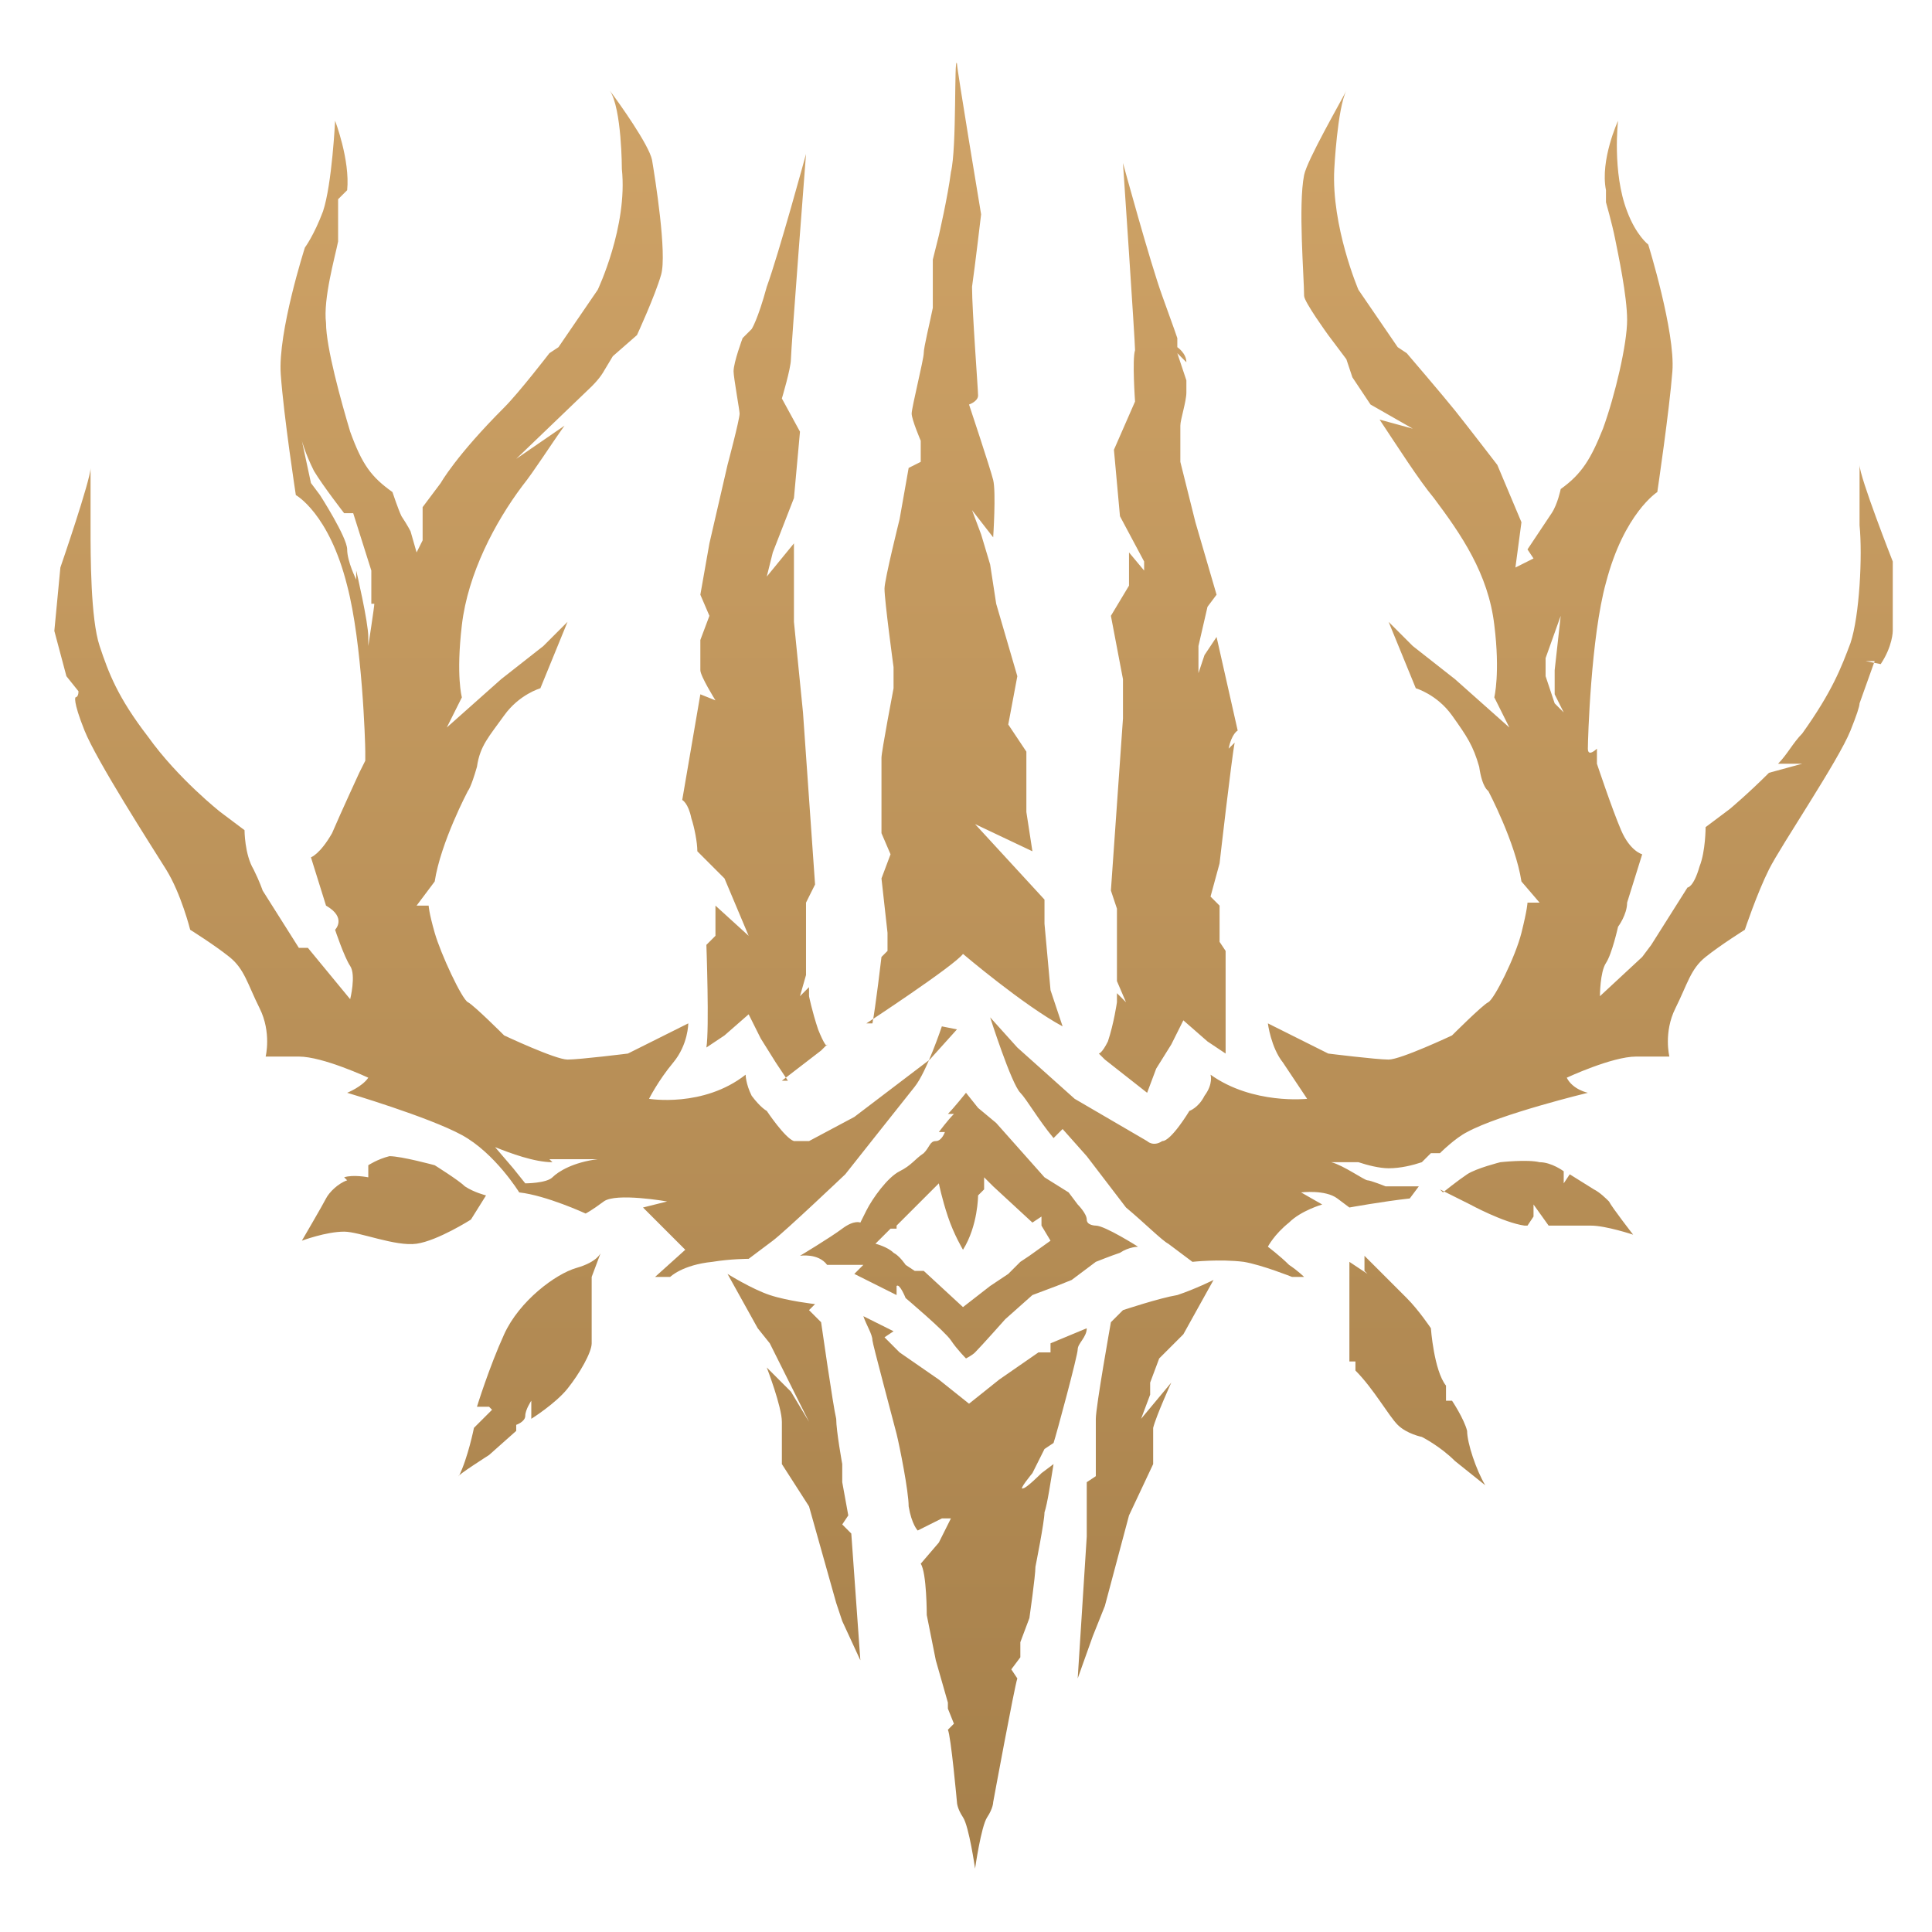 <svg width="72" height="72" viewBox="0 0 72 72" fill="none" xmlns="http://www.w3.org/2000/svg">
<path fill-rule="evenodd" clip-rule="evenodd" d="M69.525 24.637H69.863L69.3 26.212C69.3 26.325 69.188 26.663 68.963 27.225C68.513 28.35 66.375 31.5 65.925 32.4C65.475 33.3 65.025 34.65 65.025 34.65C65.025 34.65 64.125 35.212 63.563 35.663C63 36.112 62.888 36.675 62.438 37.575C61.988 38.475 62.213 39.375 62.213 39.375C62.213 39.375 61.875 39.375 60.975 39.375C60.075 39.375 58.388 40.163 58.388 40.163C58.613 40.612 59.175 40.725 59.175 40.725C59.175 40.725 55.913 41.513 54.675 42.188C54.225 42.413 53.663 42.975 53.663 42.975H53.325C53.213 43.087 53.1 43.2 52.988 43.312C52.65 43.425 52.2 43.538 51.75 43.538C51.413 43.538 50.963 43.425 50.625 43.312H49.725H49.388H49.613C50.063 43.425 50.85 43.987 50.963 43.987C51.075 43.987 51.638 44.212 51.638 44.212C51.638 44.212 52.088 44.212 52.538 44.212C52.65 44.212 52.763 44.212 52.875 44.212L52.538 44.663C51.525 44.775 50.288 45 50.288 45C50.288 45 50.288 45 49.838 44.663C49.388 44.325 48.488 44.438 48.488 44.438L49.275 44.888C49.275 44.888 48.488 45.112 48.038 45.562C47.475 46.013 47.25 46.462 47.25 46.462C47.25 46.462 47.7 46.8 48.038 47.138C48.375 47.362 48.6 47.587 48.6 47.587H48.15C48.15 47.587 47.025 47.138 46.35 47.025C45.45 46.913 44.438 47.025 44.438 47.025C44.438 47.025 43.988 46.688 43.538 46.35C43.313 46.237 42.638 45.562 41.963 45L40.5 43.087L39.6 42.075L39.263 42.413C38.7 41.737 38.25 40.95 38.025 40.725C37.688 40.388 36.9 37.913 36.9 37.913L37.913 39.038L40.05 40.95L42.75 42.525C42.75 42.525 42.975 42.75 43.313 42.525C43.65 42.525 44.325 41.4 44.325 41.4C44.325 41.4 44.663 41.288 44.888 40.837C45.225 40.388 45.113 40.05 45.113 40.05C46.688 41.175 48.713 40.95 48.713 40.95C48.713 40.95 48.263 40.275 47.813 39.6C47.363 39.038 47.25 38.138 47.25 38.138L49.5 39.263C49.5 39.263 51.3 39.487 51.75 39.487C52.2 39.487 54.113 38.587 54.113 38.587C54.113 38.587 55.238 37.462 55.463 37.35C55.688 37.237 56.475 35.663 56.7 34.763C56.925 33.862 56.925 33.638 56.925 33.638H57.375L56.7 32.85C56.475 31.387 55.463 29.475 55.463 29.475C55.463 29.475 55.238 29.363 55.125 28.575C54.9 27.788 54.675 27.45 54.113 26.663C53.55 25.875 52.763 25.65 52.763 25.65L51.75 23.175L52.65 24.075L54.225 25.312L56.25 27.113L55.688 25.988C55.688 25.988 55.913 25.087 55.688 23.288C55.463 21.375 54.45 19.913 53.438 18.562C52.875 17.887 52.088 16.65 51.413 15.637L52.65 15.975L51.075 15.075C50.625 14.4 50.4 14.062 50.4 14.062L50.175 13.387L49.5 12.488C49.5 12.488 48.6 11.25 48.6 11.025C48.6 10.35 48.375 7.65 48.6 6.525C48.713 5.963 49.95 3.825 50.175 3.375C49.838 4.05 49.725 6.3 49.725 6.3C49.613 8.438 50.625 10.8 50.625 10.8L52.088 12.938L52.425 13.162C52.425 13.162 53.775 14.738 54.225 15.3C54.675 15.863 55.8 17.325 55.8 17.325L56.7 19.462L56.475 21.15L57.15 20.812L56.925 20.475C56.925 20.475 57.6 19.462 57.825 19.125C58.05 18.788 58.163 18.225 58.163 18.225C58.95 17.663 59.288 17.1 59.738 15.975C60.188 14.738 60.638 12.825 60.638 11.925C60.638 11.025 60.3 9.45 60.188 8.888C60.075 8.325 59.85 7.538 59.85 7.538V7.088C59.625 5.963 60.3 4.5 60.3 4.5C60.3 4.5 60.075 6.413 60.638 7.875C60.975 8.775 61.425 9.113 61.425 9.113C61.425 9.113 62.438 12.375 62.325 13.838C62.213 15.3 61.763 18.337 61.763 18.337C61.763 18.337 60.525 19.125 59.85 21.712C59.288 23.738 59.175 27.562 59.175 27.9C59.175 28.238 59.513 27.9 59.513 27.9V28.462C59.513 28.462 60.075 30.15 60.413 30.938C60.75 31.725 61.2 31.837 61.2 31.837L60.638 33.638C60.638 34.087 60.3 34.538 60.3 34.538C60.3 34.538 60.075 35.55 59.85 35.888C59.625 36.225 59.625 37.125 59.625 37.125L61.2 35.663L61.538 35.212L62.888 33.075C62.888 33.075 63.113 33.075 63.338 32.288C63.563 31.725 63.563 30.825 63.563 30.825L64.463 30.15C64.463 30.15 65.138 29.587 65.925 28.8L67.163 28.462H66.263C66.6 28.125 66.825 27.675 67.163 27.337C68.288 25.762 68.625 24.863 68.963 23.962C69.3 22.95 69.413 20.7 69.3 19.575C69.3 18.562 69.3 17.325 69.3 17.325C69.3 17.775 70.538 20.925 70.538 20.925V23.512C70.538 23.512 70.538 24.075 70.088 24.75L69.525 24.637ZM57.938 25.875V24.975L58.163 22.95L57.6 24.525V25.2L57.938 26.212L58.275 26.55L57.938 25.875ZM49.725 3.15C49.725 3.15 49.725 3.15 49.725 3.038C49.725 3.038 49.725 3.038 49.725 3.15ZM46.013 27.675C45.9 28.238 45.45 32.175 45.45 32.175L45.113 33.413L45.45 33.75V35.1L45.675 35.438C45.675 35.438 45.675 38.587 45.675 39.263L45 38.812L44.1 38.025L43.65 38.925L43.088 39.825L42.75 40.725L41.175 39.487L40.95 39.263C40.95 39.263 41.063 39.263 41.288 38.812C41.513 38.138 41.625 37.35 41.625 37.35V37.013L41.963 37.35L41.625 36.562V33.862L41.4 33.188L41.85 26.775V25.312L41.4 22.95L42.075 21.825V20.587L42.638 21.262V20.925L41.738 19.238L41.513 16.762L42.3 14.963C42.3 14.963 42.188 13.387 42.3 13.05C42.3 12.713 41.85 6.075 41.85 6.075C41.85 6.075 42.863 9.788 43.313 11.025C43.763 12.262 43.875 12.6 43.875 12.6V12.938C43.875 12.938 44.213 13.162 44.213 13.5L43.875 13.162L44.213 14.175C44.213 14.4 44.213 14.512 44.213 14.625C44.213 14.963 43.988 15.637 43.988 15.863C43.988 16.087 43.988 17.212 43.988 17.212L44.55 19.462L45.338 22.163L45 22.613L44.663 24.075V25.087C44.775 24.75 44.888 24.413 44.888 24.413L45.338 23.738L46.125 27.225C46.125 27.225 45.9 27.337 45.788 27.9L46.013 27.675ZM32.513 38.138C32.625 37.575 32.85 35.663 32.85 35.663L33.075 35.438V34.763L32.85 32.737L33.188 31.837L32.85 31.05C32.85 31.05 32.85 28.35 32.85 28.238C32.85 28.012 33.3 25.65 33.3 25.65V24.863C33.3 24.863 32.963 22.387 32.963 21.938C32.963 21.6 33.525 19.35 33.525 19.35L33.863 17.438L34.313 17.212V16.425C34.313 16.425 33.975 15.637 33.975 15.412C33.975 15.188 34.425 13.387 34.425 13.162C34.425 12.938 34.65 12.037 34.763 11.475C34.763 10.912 34.763 9.675 34.763 9.675L34.988 8.775C34.988 8.775 35.325 7.313 35.438 6.413C35.663 5.513 35.55 2.025 35.663 2.363C35.663 2.588 36.563 7.988 36.563 7.988C36.563 7.988 36.338 9.9 36.225 10.688C36.225 11.588 36.45 14.512 36.45 14.738C36.45 14.963 36.113 15.075 36.113 15.075C36.113 15.075 36.9 17.438 37.013 17.887C37.125 18.337 37.013 20.025 37.013 20.025L36.225 19.012L36.563 19.913L36.9 21.038L37.125 22.5L37.913 25.2L37.575 27L38.25 28.012V30.262L38.475 31.725L36.338 30.712L38.925 33.525V34.425L39.15 36.9L39.6 38.25C38.138 37.462 35.888 35.55 35.888 35.55C35.55 36 32.288 38.138 32.288 38.138H32.513ZM35.1 38.25C35.1 38.25 34.538 39.938 34.088 40.5C33.638 41.062 31.5 43.763 31.5 43.763C31.5 43.763 29.25 45.9 28.8 46.237C28.35 46.575 27.9 46.913 27.9 46.913C27.9 46.913 27.225 46.913 26.55 47.025C25.425 47.138 24.975 47.587 24.975 47.587H24.413L25.538 46.575L23.963 45L24.863 44.775C24.863 44.775 22.95 44.438 22.5 44.775C22.05 45.112 21.825 45.225 21.825 45.225C21.825 45.225 20.363 44.55 19.35 44.438C19.35 44.438 18.45 42.975 17.213 42.3C15.975 41.625 12.938 40.725 12.938 40.725C12.938 40.725 13.5 40.5 13.725 40.163C13.725 40.163 12.038 39.375 11.138 39.375C10.238 39.375 9.9 39.375 9.9 39.375C9.9 39.375 10.125 38.475 9.675 37.575C9.225 36.675 9.113 36.112 8.55 35.663C7.988 35.212 7.088 34.65 7.088 34.65C7.088 34.65 6.75 33.3 6.188 32.4C5.625 31.5 3.6 28.35 3.15 27.225C2.7 26.1 2.813 25.988 2.813 25.988C2.813 25.988 2.925 25.988 2.925 25.762L2.475 25.2L2.025 23.512L2.25 21.15C2.25 21.15 3.375 17.887 3.375 17.438C3.375 17.438 3.375 18.675 3.375 19.688C3.375 20.7 3.375 23.062 3.713 24.075C4.05 25.087 4.388 25.988 5.513 27.45C6.638 29.025 8.213 30.262 8.213 30.262L9.113 30.938C9.113 30.938 9.113 31.837 9.45 32.4C9.675 32.85 9.788 33.188 9.788 33.188L11.138 35.325H11.475L13.05 37.237C13.05 37.237 13.275 36.337 13.05 36C12.825 35.663 12.488 34.65 12.488 34.65C12.488 34.65 12.938 34.2 12.15 33.75L11.588 31.95C11.588 31.95 11.925 31.837 12.375 31.05C12.713 30.262 13.388 28.8 13.388 28.8L13.613 28.35C13.613 28.35 13.613 28.35 13.613 28.012C13.613 27.675 13.5 23.962 12.938 21.825C12.263 19.125 11.025 18.45 11.025 18.45C11.025 18.45 10.575 15.525 10.463 13.95C10.35 12.375 11.363 9.225 11.363 9.225C11.363 9.225 11.7 8.775 12.038 7.875C12.375 6.863 12.488 4.5 12.488 4.5C12.488 4.5 13.05 5.963 12.938 7.088L12.6 7.425V7.65C12.6 7.65 12.6 8.325 12.6 9C12.488 9.563 12.038 11.137 12.15 12.037C12.15 12.938 12.713 14.963 13.05 16.087C13.5 17.325 13.838 17.775 14.625 18.337C14.625 18.337 14.85 19.012 14.963 19.238C15.188 19.575 15.3 19.8 15.3 19.8L15.525 20.587L15.75 20.137V18.9L16.425 18C16.425 18 16.988 16.988 18.788 15.188C19.35 14.625 20.475 13.162 20.475 13.162L20.813 12.938L22.275 10.8C22.275 10.8 23.4 8.438 23.175 6.3C23.175 6.3 23.175 4.05 22.725 3.375C23.063 3.825 24.188 5.4 24.3 5.963C24.413 6.638 24.863 9.45 24.638 10.238C24.413 11.025 23.738 12.488 23.738 12.488L22.838 13.275L22.5 13.838C22.5 13.838 22.388 14.062 22.05 14.4L19.238 17.1L21.038 15.863C20.475 16.65 19.913 17.55 19.463 18.113C18.45 19.462 17.438 21.375 17.213 23.288C16.988 25.2 17.213 25.988 17.213 25.988L16.65 27.113L18.675 25.312L20.25 24.075L21.15 23.175L20.138 25.65C20.138 25.65 19.35 25.875 18.788 26.663C18.225 27.45 17.888 27.788 17.775 28.575C17.55 29.363 17.438 29.475 17.438 29.475C17.438 29.475 16.425 31.387 16.2 32.85L15.525 33.75H15.975C15.975 33.75 15.975 33.975 16.2 34.763C16.425 35.55 17.213 37.237 17.438 37.35C17.663 37.462 18.788 38.587 18.788 38.587C18.788 38.587 20.7 39.487 21.15 39.487C21.6 39.487 23.4 39.263 23.4 39.263L25.65 38.138C25.65 38.138 25.65 38.925 25.088 39.6C24.525 40.275 24.188 40.95 24.188 40.95C24.188 40.95 26.213 41.288 27.788 40.05C27.788 40.05 27.788 40.388 28.013 40.837C28.35 41.288 28.575 41.4 28.575 41.4C28.575 41.4 29.25 42.413 29.588 42.525C29.925 42.525 30.15 42.525 30.15 42.525L31.838 41.625L34.65 39.487L35.663 38.362L35.1 38.25ZM13.838 22.5C13.838 22.387 13.838 21.262 13.838 21.262L13.163 19.125H12.825C12.825 19.125 12.038 18.113 11.7 17.55C11.363 16.875 11.25 16.425 11.25 16.425L11.588 18L11.925 18.45C11.925 18.45 12.938 20.025 12.938 20.475C12.938 20.925 13.275 21.6 13.275 21.6V21.262C13.275 21.262 13.725 23.175 13.725 23.738V24.075C13.725 24.075 13.95 22.613 13.95 22.5H13.838ZM20.588 43.312C19.913 43.312 19.013 42.975 18.45 42.75L19.125 43.538L19.575 44.1C19.575 44.1 20.363 44.1 20.588 43.875C20.813 43.65 21.375 43.312 22.275 43.2C22.275 43.2 21.15 43.2 20.475 43.2L20.588 43.312ZM22.275 3.15V3.038C22.275 3.038 22.275 3.038 22.275 3.15ZM29.363 40.275L28.913 39.6L28.35 38.7L27.9 37.8L27 38.587L26.325 39.038C26.438 38.362 26.325 35.212 26.325 35.212L26.663 34.875V34.087V33.525V33.75L27.9 34.875L27 32.737L25.988 31.725C25.988 31.387 25.875 30.825 25.763 30.488C25.65 29.925 25.425 29.812 25.425 29.812L26.1 25.875L26.663 26.1C26.663 26.1 26.1 25.2 26.1 24.975C26.1 24.75 26.1 23.85 26.1 23.85L26.438 22.95L26.1 22.163L26.438 20.25L27.113 17.325C27.113 17.325 27.563 15.637 27.563 15.412C27.563 15.3 27.338 14.062 27.338 13.838C27.338 13.5 27.675 12.6 27.675 12.6L28.013 12.262C28.013 12.262 28.238 11.925 28.575 10.688C29.025 9.45 30.038 5.738 30.038 5.738C30.038 5.738 29.475 13.05 29.475 13.387C29.475 13.725 29.138 14.85 29.138 14.85L29.813 16.087L29.588 18.562L28.8 20.587L28.575 21.488L29.588 20.25V21.6V22.5V23.175L29.925 26.55L30.375 32.962L30.038 33.638V36.337L29.813 37.125L30.15 36.788V37.125C30.15 37.125 30.263 37.688 30.488 38.362C30.713 38.925 30.825 39.038 30.825 38.925L30.6 39.15L29.138 40.275H29.363ZM12.825 43.875C13.163 43.763 13.725 43.875 13.725 43.875V43.425C13.725 43.425 14.063 43.2 14.513 43.087C14.963 43.087 16.2 43.425 16.2 43.425C16.2 43.425 17.1 43.987 17.325 44.212C17.663 44.438 18.113 44.55 18.113 44.55L17.55 45.45C17.55 45.45 16.313 46.237 15.525 46.35C14.738 46.462 13.388 45.9 12.825 45.9C12.15 45.9 11.25 46.237 11.25 46.237C11.25 46.237 12.038 44.888 12.15 44.663C12.263 44.438 12.6 44.1 12.938 43.987L12.825 43.875ZM18.225 52.425H17.775C17.775 52.425 18.225 50.962 18.788 49.725C19.35 48.487 20.7 47.475 21.488 47.25C22.275 47.025 22.388 46.688 22.388 46.688L22.05 47.587C22.05 47.587 22.05 49.725 22.05 50.062C22.05 50.4 21.6 51.188 21.15 51.75C20.7 52.312 19.8 52.875 19.8 52.875V52.2C19.8 52.2 19.575 52.538 19.575 52.763C19.575 52.987 19.238 53.1 19.238 53.1V53.325L18.225 54.225C18.225 54.225 16.988 55.013 17.1 55.013C17.438 54.337 17.663 53.212 17.663 53.212L18.338 52.538L18.225 52.425ZM30.15 48.825L30.6 49.275C30.6 49.275 31.05 52.425 31.163 52.875C31.163 53.325 31.388 54.562 31.388 54.562V55.237L31.613 56.475L31.388 56.812L31.725 57.15L32.063 61.875L31.388 60.413L31.163 59.737L30.15 56.138L29.138 54.562C29.138 54.562 29.138 53.55 29.138 52.987C29.138 52.425 28.575 50.962 28.575 50.962L29.475 51.862L30.15 52.987L28.688 50.062L28.238 49.5L27.113 47.475C27.113 47.475 28.013 48.038 28.688 48.263C29.363 48.487 30.375 48.6 30.375 48.6L30.15 48.825ZM32.963 49.837L33.3 50.175L33.525 50.4L34.988 51.413L36.113 52.312L37.238 51.413L38.7 50.4H39.15V50.062L40.5 49.5C40.5 49.837 40.163 50.062 40.163 50.288C40.163 50.513 39.375 53.438 39.263 53.775L38.925 54L38.475 54.9C38.475 54.9 37.913 55.575 38.138 55.462C38.25 55.462 38.813 54.9 38.813 54.9L39.263 54.562C39.15 55.237 39.038 56.025 38.925 56.362C38.925 56.7 38.588 58.388 38.588 58.388C38.588 58.725 38.363 60.3 38.363 60.3L38.025 61.2V61.763L37.688 62.212L37.913 62.55C37.8 62.888 37.013 67.162 37.013 67.162C37.013 67.162 37.013 67.388 36.788 67.725C36.563 68.062 36.338 69.638 36.338 69.638C36.338 69.638 36.113 68.062 35.888 67.725C35.663 67.388 35.663 67.162 35.663 67.162C35.663 67.162 35.438 64.688 35.325 64.463L35.55 64.237L35.325 63.675V63.45L34.875 61.875L34.538 60.188C34.538 60.188 34.538 58.612 34.313 58.275L34.988 57.487L35.438 56.587H35.1L34.2 57.038C34.2 57.038 33.975 56.812 33.863 56.138C33.863 55.575 33.525 53.888 33.413 53.438C33.3 52.987 32.513 50.062 32.513 49.95C32.513 49.725 32.288 49.388 32.175 49.05L33.3 49.612L32.963 49.837ZM35.325 41.513C35.55 41.288 36 40.725 36 40.725L36.45 41.288L37.125 41.85L38.925 43.875L39.825 44.438L40.163 44.888C40.163 44.888 40.5 45.225 40.5 45.45C40.5 45.675 40.838 45.675 40.838 45.675C41.175 45.675 42.413 46.462 42.413 46.462C42.413 46.462 42.075 46.462 41.738 46.688C41.4 46.8 40.838 47.025 40.838 47.025L39.938 47.7L39.375 47.925L38.475 48.263L37.463 49.163C37.463 49.163 36.563 50.175 36.338 50.4C36.225 50.513 36 50.625 36 50.625C36 50.625 35.663 50.288 35.438 49.95C35.213 49.612 33.75 48.375 33.75 48.375C33.75 48.375 33.525 47.812 33.413 47.925V48.263L31.838 47.475L32.175 47.138C32.175 47.138 31.95 47.138 31.725 47.138C31.5 47.138 30.825 47.138 30.825 47.138C30.488 46.688 29.813 46.8 29.813 46.8C29.813 46.8 30.938 46.125 31.388 45.788C31.838 45.45 32.063 45.562 32.063 45.562C32.063 45.562 32.063 45.562 32.288 45.112C32.513 44.663 33.075 43.875 33.525 43.65C33.975 43.425 34.088 43.2 34.425 42.975C34.65 42.75 34.65 42.525 34.875 42.525C35.1 42.525 35.213 42.188 35.213 42.188H34.988C34.988 42.188 35.325 41.737 35.55 41.513H35.325ZM33.413 45.562V45.788H33.188L32.963 46.013L32.625 46.35C32.625 46.35 33.075 46.462 33.3 46.688C33.525 46.8 33.75 47.138 33.75 47.138L34.088 47.362H34.425L35.888 48.712L36.9 47.925L37.575 47.475L38.025 47.025L38.363 46.8L39.15 46.237L38.813 45.675V45.337L38.475 45.562L37.013 44.212L36.675 43.875V44.325L36.45 44.55C36.45 44.55 36.45 45.675 35.888 46.575C35.888 46.575 35.55 46.013 35.325 45.337C35.1 44.663 34.988 44.1 34.988 44.1L33.413 45.675V45.562ZM40.5 56.812V55.237L40.838 55.013C40.838 55.013 40.838 53.325 40.838 52.875C40.838 52.425 41.4 49.275 41.4 49.275L41.85 48.825C41.85 48.825 43.2 48.375 43.875 48.263C44.55 48.038 45.225 47.7 45.225 47.7L44.1 49.725L43.65 50.175L43.2 50.625L42.863 51.525V51.975L42.525 52.875L43.65 51.525C43.65 51.525 43.088 52.763 42.975 53.212C42.975 53.663 42.975 54.562 42.975 54.562L42.075 56.475L41.175 59.85L40.725 60.975L40.163 62.55L40.5 57.263V56.925V56.812ZM50.85 47.362V46.8C50.85 46.8 51.975 47.925 52.425 48.375C52.875 48.825 53.325 49.5 53.325 49.5C53.325 49.5 53.438 51.075 53.888 51.638V52.2H54.113C54.113 52.2 54.563 52.875 54.675 53.325C54.675 53.775 55.013 54.788 55.35 55.35C55.35 55.35 54.788 54.9 54.225 54.45C53.663 53.888 52.988 53.55 52.988 53.55C52.988 53.55 52.425 53.438 52.088 53.1C51.75 52.763 51.188 51.75 50.513 51.075V50.737H50.288C50.288 50.737 50.288 48.825 50.288 48.6C50.288 48.263 50.288 47.025 50.288 47.025L50.963 47.475L50.85 47.362ZM53.775 44.438C53.775 44.438 54.338 43.987 54.675 43.763C55.013 43.538 55.913 43.312 55.913 43.312C55.913 43.312 56.925 43.2 57.375 43.312C57.825 43.312 58.275 43.65 58.275 43.65V44.1L58.5 43.763L59.4 44.325C59.625 44.438 59.85 44.663 59.963 44.775C60.075 45 60.863 46.013 60.863 46.013C60.863 46.013 59.85 45.675 59.288 45.675C58.838 45.675 58.275 45.675 57.713 45.675L57.15 44.888V45.337L56.925 45.675C56.925 45.675 56.925 45.675 56.813 45.675C56.025 45.562 54.788 44.888 54.788 44.888L53.663 44.325L53.775 44.438Z" fill="url(#paint0_linear_6039_19193)"/>
<defs>
<linearGradient id="paint0_linear_6039_19193" x1="36.411" y1="69.718" x2="36.411" y2="2.378" gradientUnits="userSpaceOnUse">
<stop stop-color="#A6804B"/>
<stop offset="1" stop-color="#CFA367"/>
</linearGradient>
</defs>
</svg>
